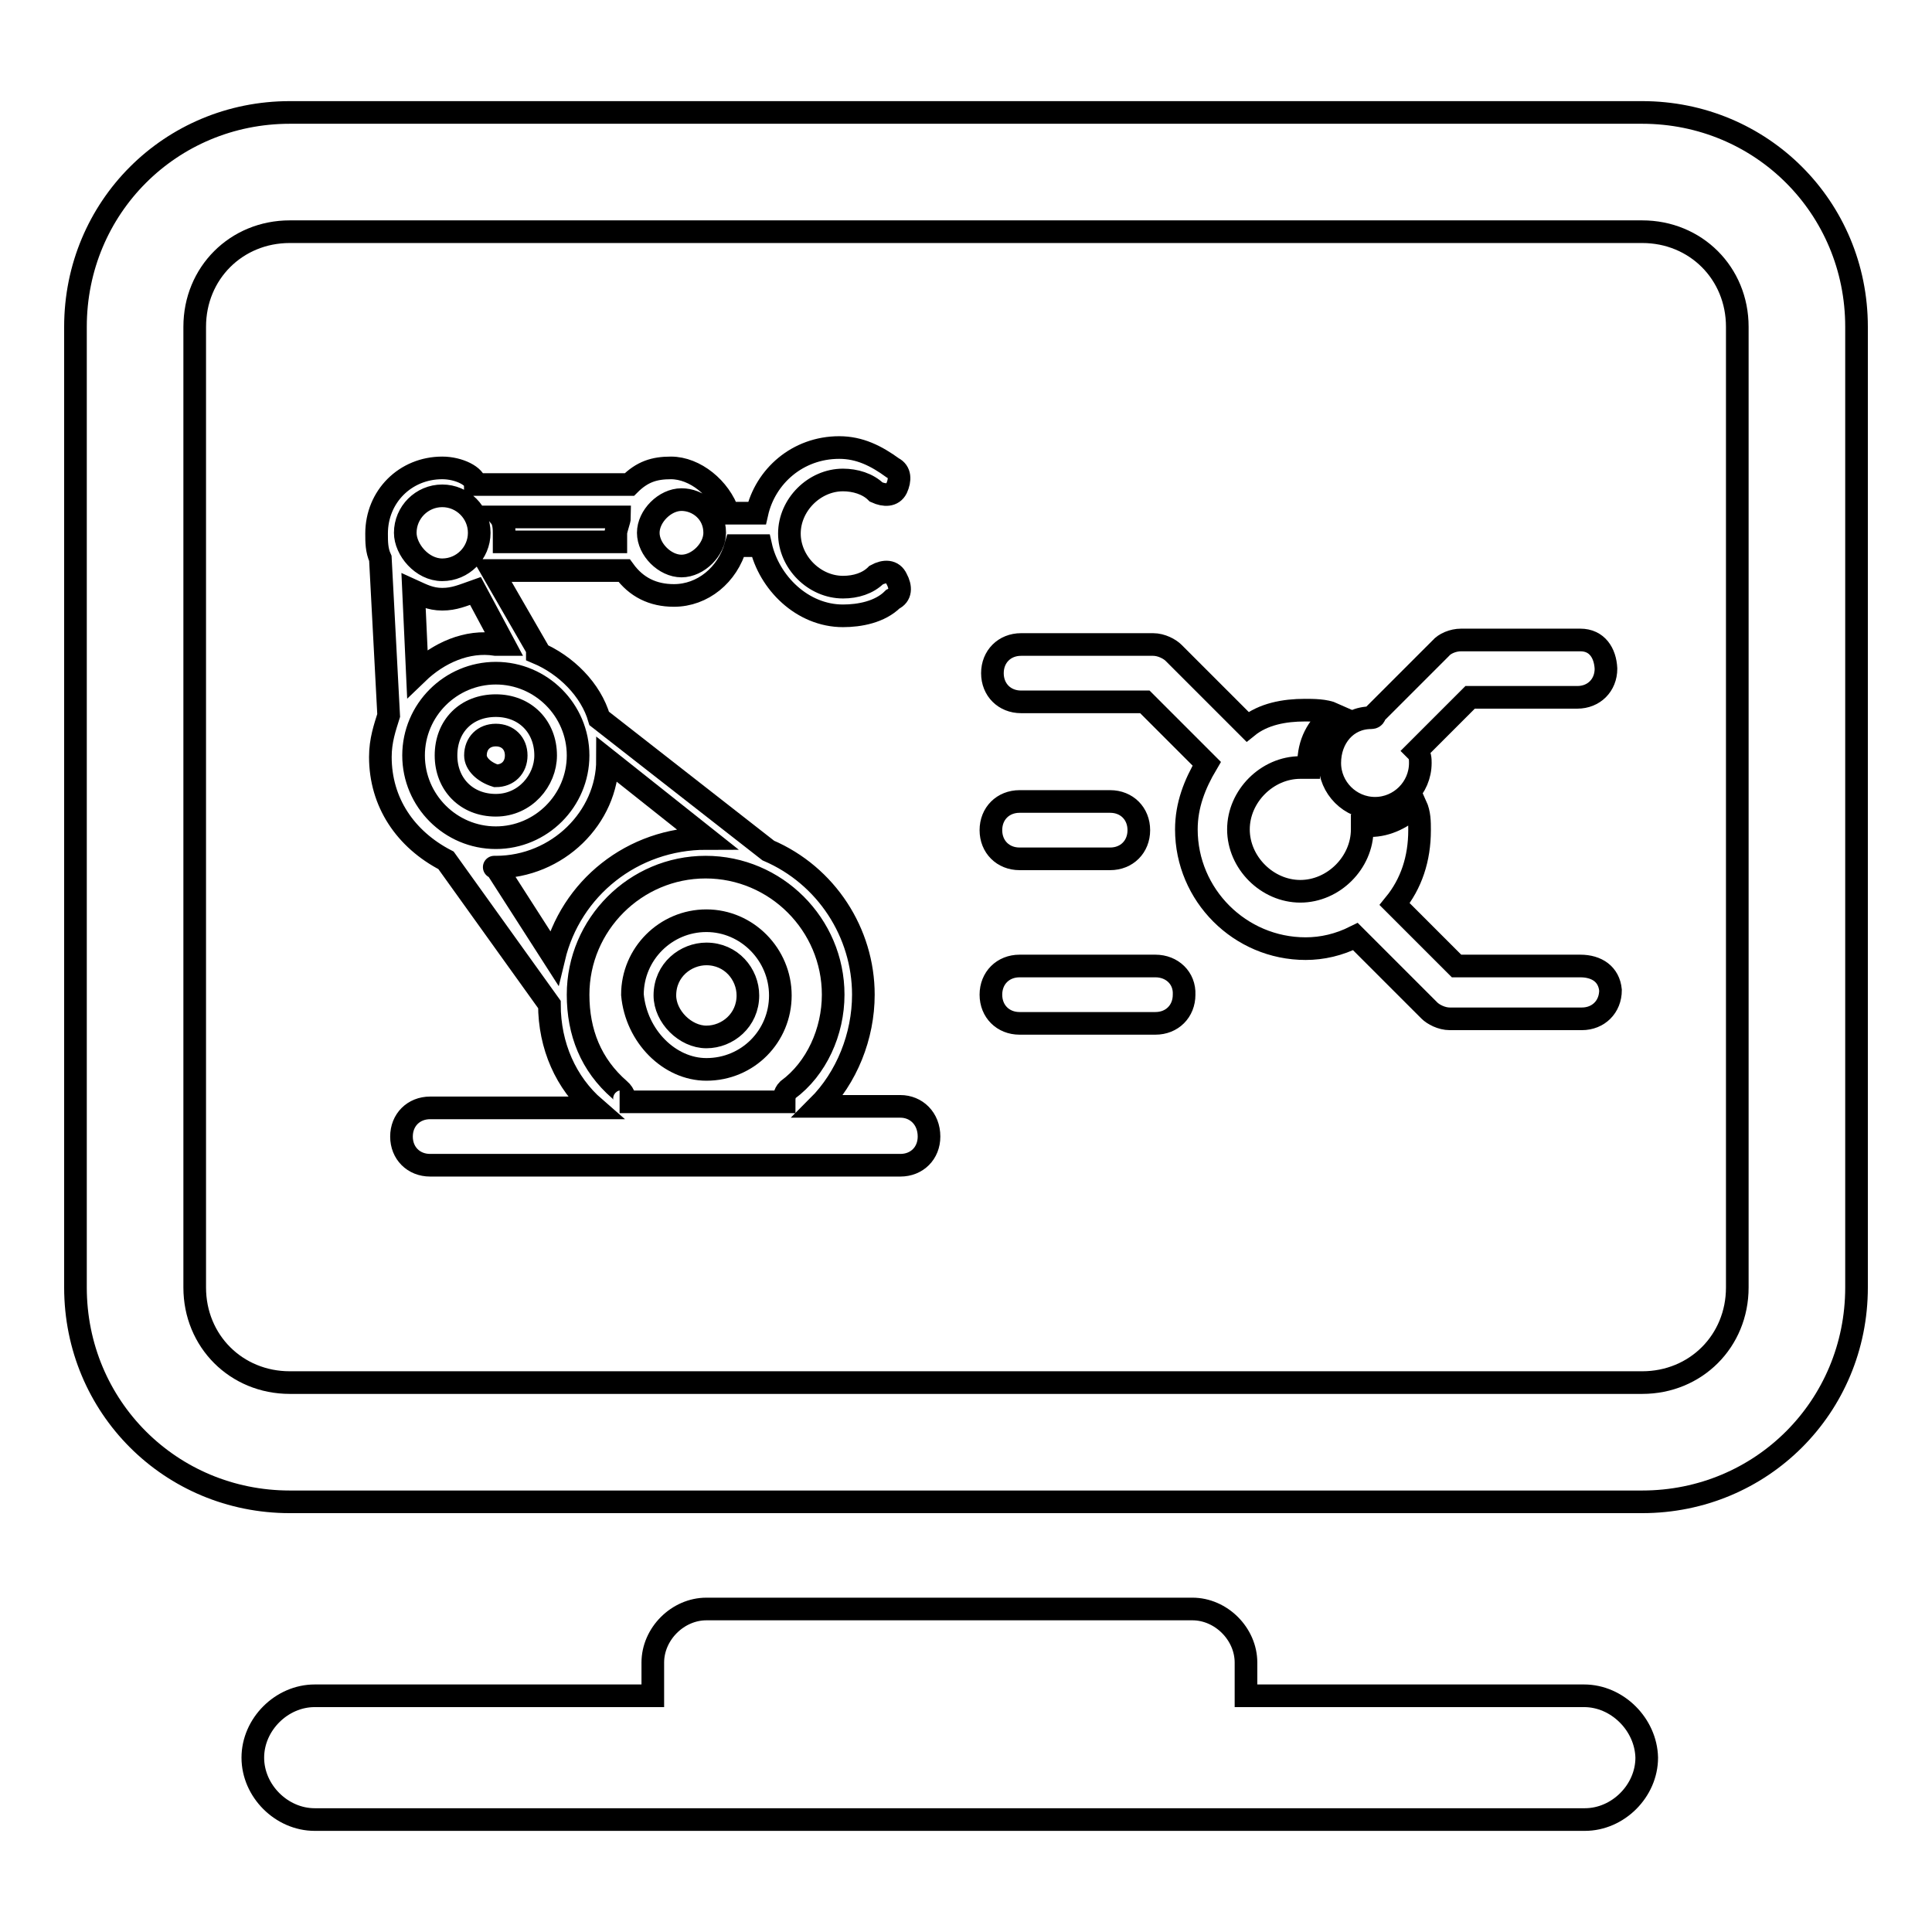 <?xml version="1.0" encoding="utf-8"?>
<!-- Svg Vector Icons : http://www.onlinewebfonts.com/icon -->
<!DOCTYPE svg PUBLIC "-//W3C//DTD SVG 1.1//EN" "http://www.w3.org/Graphics/SVG/1.1/DTD/svg11.dtd">
<svg version="1.1" xmlns="http://www.w3.org/2000/svg" xmlns:xlink="http://www.w3.org/1999/xlink" x="0px" y="0px" viewBox="0 0 256 256" enable-background="new 0 0 256 256" xml:space="preserve">
<g> <path stroke-width="3" fill-opacity="0" stroke="#000000"  d="M209.4,128H193l-8.2-8.2c2.2-2.7,3.3-6,3.3-9.8c0-1.1,0-2.2-0.5-3.3c-1.6,1.6-3.8,2.7-6,2.7h-1.1v0.5 c0,4.4-3.8,8.2-8.2,8.2s-8.2-3.8-8.2-8.2s3.8-8.2,8.2-8.2h1.1v-0.5c0-2.7,1.1-4.9,3.3-6.6c-1.1-0.5-2.7-0.5-3.8-0.5 c-2.7,0-5.5,0.5-7.6,2.2l-9.8-9.8c-0.5-0.5-1.6-1.1-2.7-1.1h-17.5c-2.2,0-3.8,1.6-3.8,3.8s1.6,3.8,3.8,3.8h16.4l8.2,8.2 c-1.6,2.7-2.7,5.5-2.7,8.7c0,8.7,7.1,15.8,15.8,15.8c2.2,0,4.4-0.5,6.6-1.6l9.8,9.8c0.5,0.5,1.6,1.1,2.7,1.1h17.5 c2.2,0,3.8-1.6,3.8-3.8C213.2,129.1,211.6,128,209.4,128z"/> <path stroke-width="3" fill-opacity="0" stroke="#000000"  d="M135.1,113.8h12c2.2,0,3.8-1.6,3.8-3.8c0-2.2-1.6-3.8-3.8-3.8h-12c-2.2,0-3.8,1.6-3.8,3.8 C131.3,112.2,132.9,113.8,135.1,113.8z M153.1,128h-18c-2.2,0-3.8,1.6-3.8,3.8c0,2.2,1.6,3.8,3.8,3.8h18c2.2,0,3.8-1.6,3.8-3.8 C157,129.6,155.3,128,153.1,128z M209.4,84.8h-15.8c-1.1,0-2.2,0.5-2.7,1.1l-8.7,8.7c0,0,0,0.5-0.5,0.5c-3.3,0-5.5,2.7-5.5,6 s2.7,6,6,6c3.3,0,6-2.7,6-6c0-0.5,0-1.1-0.5-1.6l7.1-7.1h14.2c2.2,0,3.8-1.6,3.8-3.8C212.7,86.5,211.6,84.8,209.4,84.8L209.4,84.8z  M72.3,100.1c0-3.8-2.7-6.6-6.6-6.6s-6.6,2.7-6.6,6.6c0,3.8,2.7,6.6,6.6,6.6S72.3,103.4,72.3,100.1z M63,100.1 c0-1.6,1.1-2.7,2.7-2.7s2.7,1.1,2.7,2.7c0,1.6-1.1,2.7-2.7,2.7C64.1,102.3,63,101.2,63,100.1z M93.6,141.7c5.5,0,9.8-4.4,9.8-9.8 S99,122,93.6,122s-9.8,4.4-9.8,9.8C84.3,137.3,88.7,141.7,93.6,141.7z M93.6,126.4c3.3,0,5.5,2.7,5.5,5.5c0,3.3-2.7,5.5-5.5,5.5 s-5.5-2.7-5.5-5.5C88.1,128.5,90.9,126.4,93.6,126.4z"/> <path stroke-width="3" fill-opacity="0" stroke="#000000"  d="M119.3,146.6h-10.9c3.8-3.8,6-9.3,6-14.8c0-8.2-4.9-15.8-12.6-19.1L79.4,95.2c-1.1-3.8-4.4-7.1-8.2-8.7 v-0.5l-6-10.4h17.5c1.6,2.2,3.8,3.3,6.6,3.3c3.8,0,7.1-2.7,8.2-6.6h3.3c1.1,4.9,5.5,9.3,10.9,9.3c2.2,0,4.9-0.5,6.6-2.2 c1.1-0.5,1.1-1.6,0.5-2.7c-0.5-1.1-1.6-1.1-2.7-0.5c-1.1,1.1-2.7,1.6-4.4,1.6c-3.8,0-7.1-3.3-7.1-7.1c0-3.8,3.3-7.1,7.1-7.1 c1.6,0,3.3,0.5,4.4,1.6c1.1,0.5,2.2,0.5,2.7-0.5c0.5-1.1,0.5-2.2-0.5-2.7c-2.2-1.6-4.4-2.7-7.1-2.7c-5.5,0-9.8,3.8-10.9,8.7h-3.8 c-1.1-3.3-4.4-6-7.6-6c-2.2,0-3.8,0.5-5.5,2.2H63.5H63c0-1.1-2.2-2.2-4.4-2.2c-4.9,0-8.7,3.8-8.7,8.7c0,1.1,0,2.2,0.5,3.3l1.1,20.8 c-0.5,1.6-1.1,3.3-1.1,5.5c0,6,3.3,10.9,8.7,13.7l13.7,19.1c0,5.5,2.2,10.4,6,13.7H57c-2.2,0-3.8,1.6-3.8,3.8 c0,2.2,1.6,3.8,3.8,3.8h62.3c2.2,0,3.8-1.6,3.8-3.8C123.1,148.2,121.4,146.6,119.3,146.6L119.3,146.6z M55.3,89.2l-0.5-10.9 c1.1,0.5,2.2,1.1,3.8,1.1c1.6,0,2.7-0.5,4.4-1.1l3.8,7.1h-1.1C61.9,84.8,58.1,86.5,55.3,89.2z M94.7,70.6c0,2.2-2.2,4.4-4.4,4.4 s-4.4-2.2-4.4-4.4c0-2.2,2.2-4.4,4.4-4.4S94.7,67.9,94.7,70.6z M82.1,68.5c0,0.5-0.5,1.6-0.5,2.2v1.1H66.8v-1.1 c0-0.5,0-1.6-0.5-2.2H82.1z M58.6,65.7c2.7,0,4.9,2.2,4.9,4.9s-2.2,4.9-4.9,4.9s-4.9-2.7-4.9-4.9C53.7,67.9,55.9,65.7,58.6,65.7z  M54.8,100.1c0-6,4.9-10.9,10.9-10.9s10.9,4.9,10.9,10.9c0,6-4.9,10.9-10.9,10.9S54.8,106.1,54.8,100.1z M65.7,114.9 c8.2,0,14.8-6.6,14.8-14.2l13.1,10.4c-9.8,0-18,6.6-20.2,15.8L65.7,114.9C65.2,114.9,65.7,114.9,65.7,114.9z M82.1,144.4 c-3.8-3.3-5.5-7.6-5.5-12.6c0-9.3,7.6-16.9,16.9-16.9s16.9,7.6,16.9,16.9c0,4.9-2.2,9.8-6,12.6c-0.5,0.5-0.5,1.1-0.5,1.6H82.1 C83.2,146,82.7,144.9,82.1,144.4z"/> <path stroke-width="3" fill-opacity="0" stroke="#000000"  d="M217.6,14.9H38.4C22.6,14.9,10,27.5,10,43.3v127.3c0,15.8,12.6,28.4,28.4,28.4h179.2 c15.8,0,28.4-12.6,28.4-28.4V43.3C246,27.5,233.4,14.9,217.6,14.9z M230.2,170.6c0,7.1-5.5,12.6-12.6,12.6H38.4 c-7.1,0-12.6-5.5-12.6-12.6V43.3c0-7.1,5.5-12.6,12.6-12.6h179.2c7.1,0,12.6,5.5,12.6,12.6V170.6z M209.9,224.7h-44.8v-4.4 c0-3.8-3.3-7.1-7.1-7.1H93.6c-3.8,0-7.1,3.3-7.1,7.1v4.4H41.7c-4.4,0-8.2,3.8-8.2,8.2c0,4.4,3.8,8.2,8.2,8.2h168.3 c4.4,0,8.2-3.8,8.2-8.2C218.1,228.5,214.3,224.7,209.9,224.7L209.9,224.7z"/></g>
</svg>